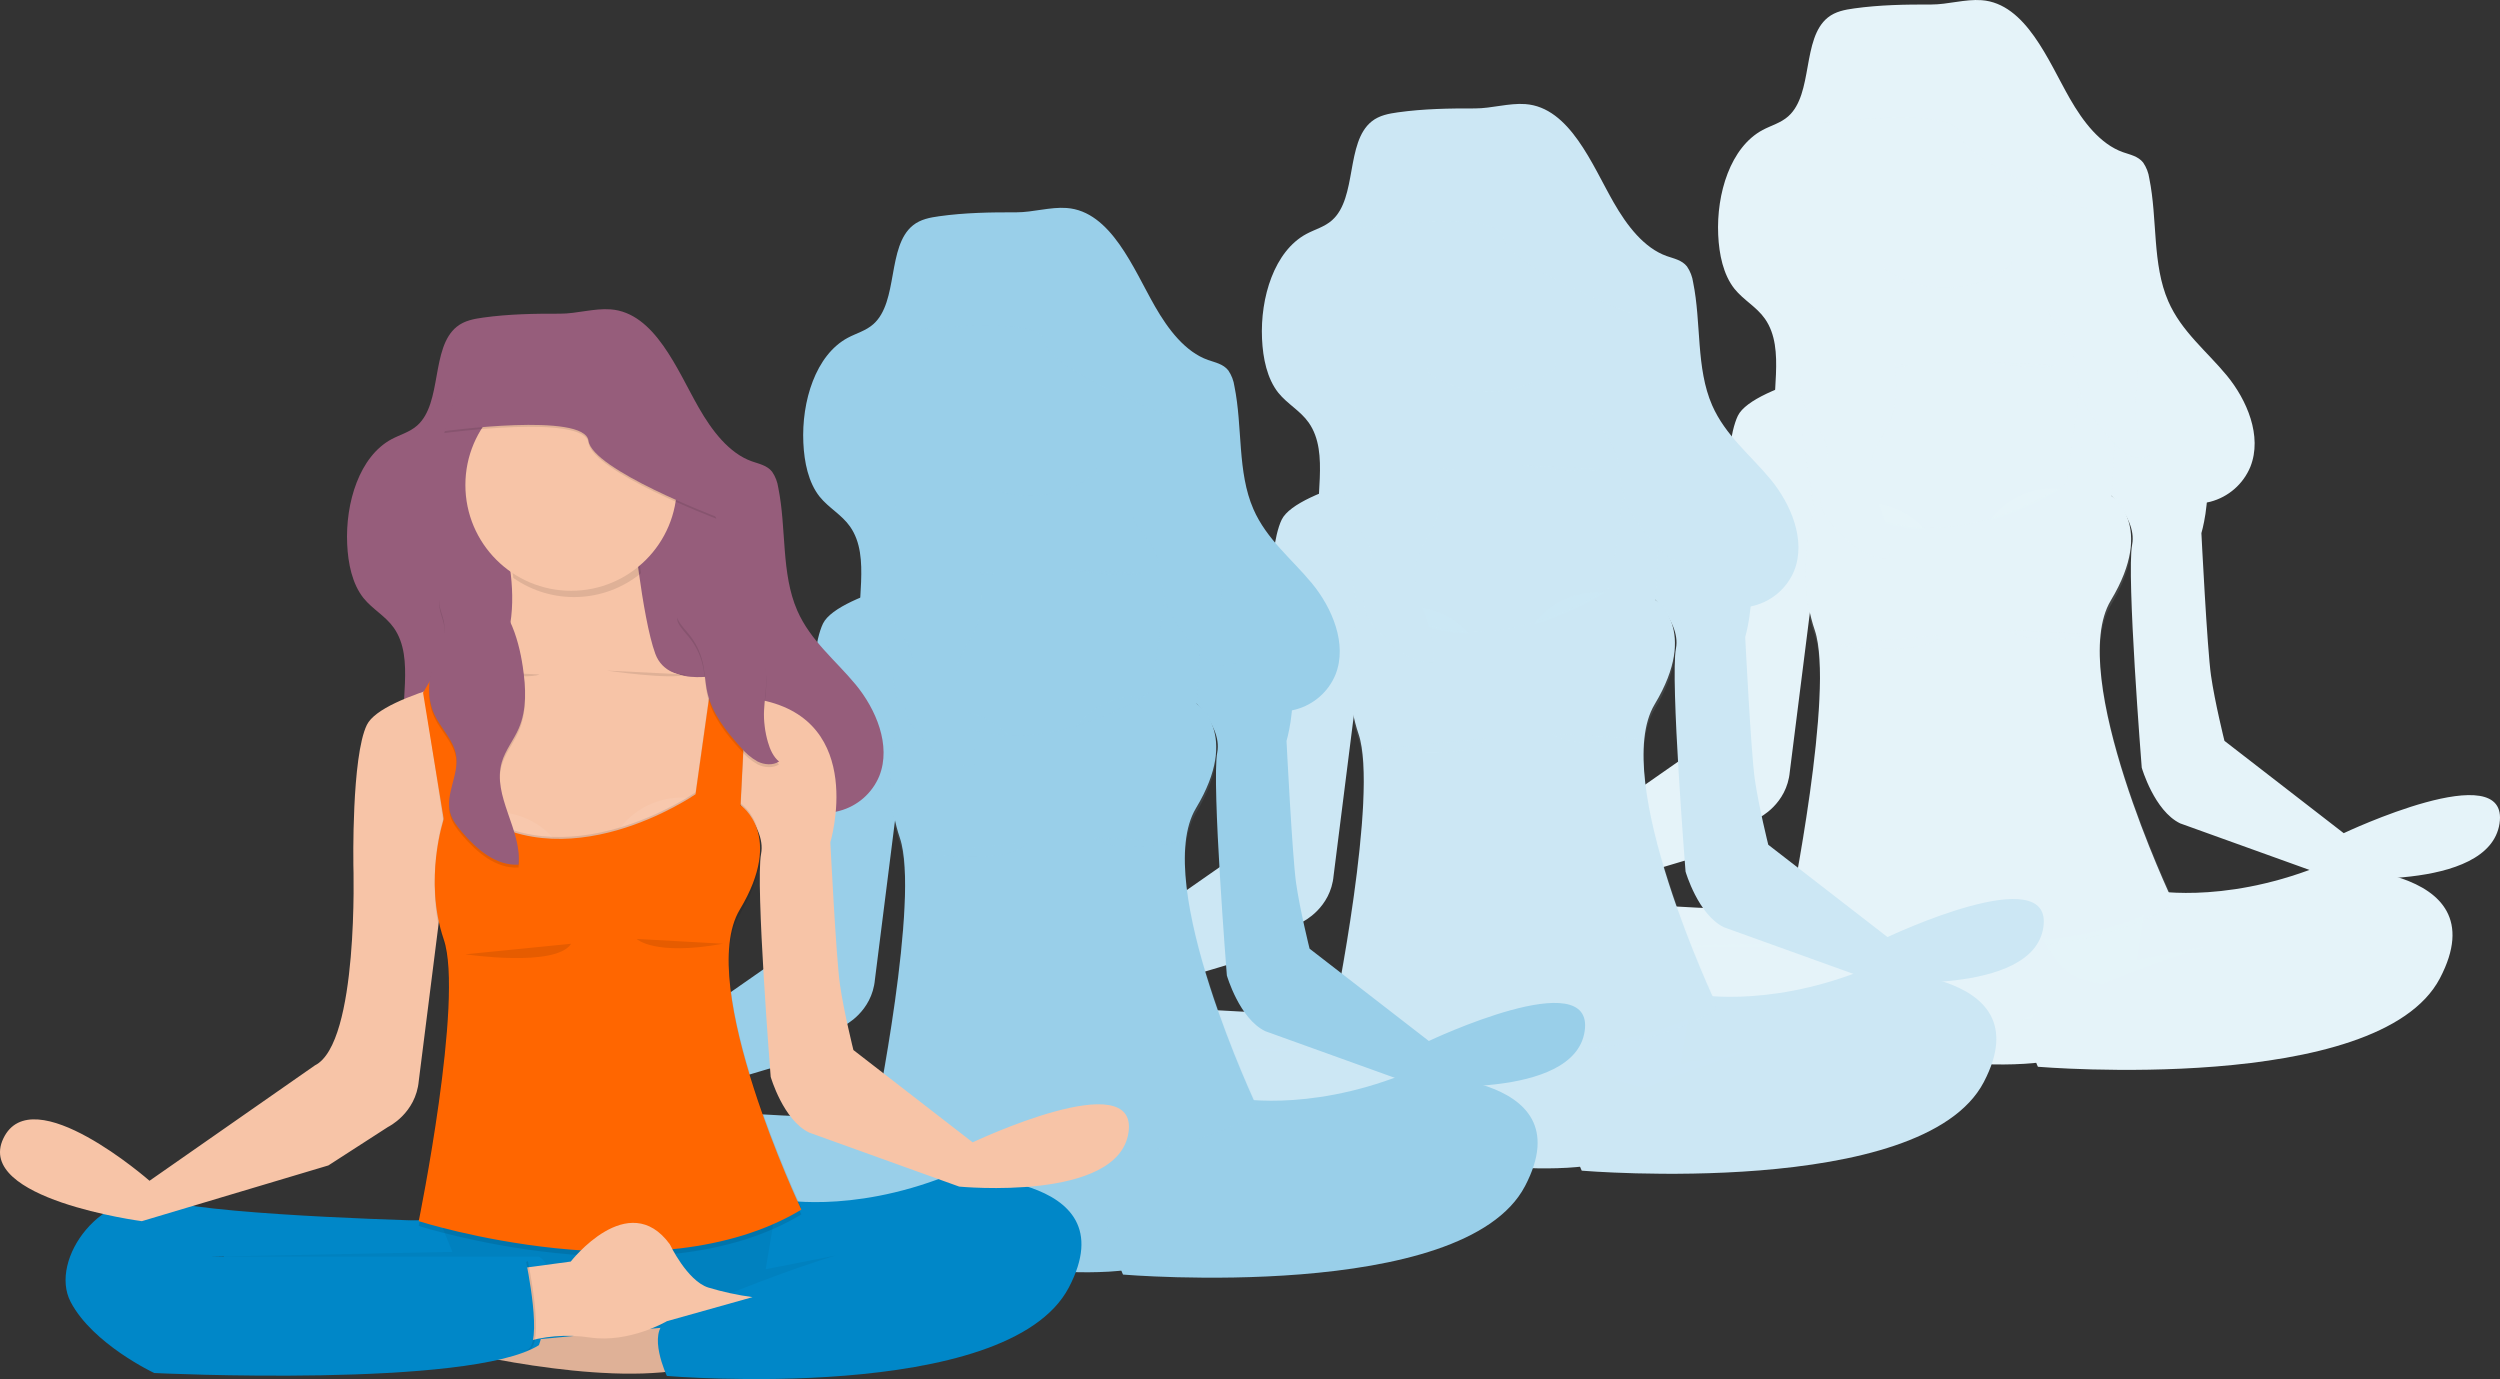 <?xml version="1.0" encoding="utf-8"?>
<!-- Generator: Adobe Illustrator 16.0.4, SVG Export Plug-In . SVG Version: 6.00 Build 0)  -->
<!DOCTYPE svg PUBLIC "-//W3C//DTD SVG 1.1//EN" "http://www.w3.org/Graphics/SVG/1.1/DTD/svg11.dtd">
<svg version="1.1" id="Ebene_1" xmlns="http://www.w3.org/2000/svg" xmlns:xlink="http://www.w3.org/1999/xlink" x="0px" y="0px"
	 width="986.551px" height="544.212px" viewBox="25.345 114.859 986.551 544.212"
	 enable-background="new 25.345 114.859 986.551 544.212" xml:space="preserve">
<rect x="25.345" y="114.859" width="986.551" height="544.212" fill="#333333" stroke="none"/>
<g id="Ebene_2" display="none">
	<path display="inline" opacity="0.2" fill="#6C63FF" enable-background="new    " d="M297.08,46.32
		c-12.12,1.58-25.29,4.24-33.3,14.83c-9.47,12.52-8.2,31.55-3.91,47.4c4.29,15.85,11.07,31.3,11,47.9
		c-0.19,26.39-18.21,48.79-38.72,60.6c-20.51,11.81-43.66,15.62-65.8,22.51c-20.649,6.457-40.397,15.506-58.77,26.93
		c-15.59,9.67-31.27,22.309-37.51,41.389c-10.23,31.291,8.59,64.5,27.18,90.189c57,78.771,129.66,154.352,218.48,162.002
		c66.35,5.67,132.77-27.894,198.397-15.58c30.15,5.639,58.24,20.66,86.539,33.889c28.301,13.23,58.07,25,88.58,23.5
		s62.15-18.799,75.371-50.49c7.809-18.729,8.6-40.446,15.818-59.485c22.117-58.41,91.061-67.894,131.061-111.854
		c21-23.09,33-54.799,43-86.219c16.148-51.121,28.26-105,25.561-159.351c-1.18-23.66-5.6-48.23-18.729-66.49
		c-9.549-13.29-22.879-22.11-35.9-30.64c-29.639-19.42-61.459-39.47-95.51-37.16c-19.619,1.33-38.18,10.06-56.9,16.9
		c-35.656,13-72.855,19.44-109.869,25.79c-61.146,10.5-123.18,21-185.157,15.76c-27.37-2.33-53.224-11.63-80.15-15.44
		C365.09,38.57,329.7,42.07,297.08,46.32z"/>
	<circle display="inline" opacity="0.5" fill="#6C63FF" enable-background="new    " cx="791" cy="169.97" r="38"/>
	<polygon display="inline" fill="#6C63FF" points="671.331,304.12 323.6,304.12 343.47,242.97 354.12,242.97 356.25,258.83 
		631.59,258.83 633.01,242.97 645.78,242.97 	"/>
	<polygon display="inline" opacity="0.2" enable-background="new    " points="671.331,304.12 323.6,304.12 343.47,242.97 
		354.12,242.97 356.25,258.83 631.59,258.83 633.01,242.97 645.78,242.97 	"/>
	<polygon display="inline" fill="#6C63FF" points="695.459,317.709 292.38,317.709 282.44,292.799 703.981,292.799 	"/>
	<polygon display="inline" fill="#6C63FF" points="682.69,333.57 302.31,333.57 292.38,317.709 695.459,317.709 	"/>
	<rect x="302.31" y="329.04" display="inline" fill="#6C63FF" width="380.371" height="18.121"/>
	<rect x="279.6" y="376.6" display="inline" fill="#6C63FF" width="432.891" height="67.949"/>
	<rect x="279.6" y="376.6" display="inline" opacity="0.2" enable-background="new    " width="432.891" height="67.949"/>
	<polygon display="inline" fill="#6C63FF" points="985,605.35 0,598.559 28.39,437.75 963.709,437.75 	"/>
	<path display="inline" d="M279,555.53h12.58c8.284,0,15,6.717,15,15v30.301l0,0H264l0,0V570.53
		C264,562.247,270.716,555.53,279,555.53z"/>
	<path display="inline" d="M700.53,555.53h12.58c8.285,0,15,6.717,15,15v30.301l0,0h-42.58l0,0V570.53
		C685.53,562.247,692.247,555.53,700.53,555.53z"/>
	<circle display="inline" fill="none" stroke="#000000" stroke-miterlimit="10" cx="187.35" cy="632.53" r="0"/>
	<rect x="279.6" y="376.6" display="inline" fill="#6C63FF" width="7.1" height="67.949"/>
	<rect x="320.76" y="376.6" display="inline" fill="#6C63FF" width="7.104" height="67.949"/>
	<rect x="366.18" y="376.6" display="inline" fill="#6C63FF" width="7.104" height="67.949"/>
	<rect x="659.981" y="376.6" display="inline" fill="#6C63FF" width="7.1" height="67.949"/>
	<rect x="705.401" y="376.6" display="inline" fill="#6C63FF" width="7.1" height="67.949"/>
	<polygon display="inline" fill="#6C63FF" points="712.491,381.129 279.6,381.129 254.06,358.48 736.62,358.48 	"/>
	<rect x="279.6" y="381.129" display="inline" fill="#6C63FF" width="17.03" height="9.061"/>
	<rect x="316.51" y="381.129" display="inline" fill="#6C63FF" width="17.03" height="9.061"/>
	<rect x="360.5" y="381.129" display="inline" fill="#6C63FF" width="17.03" height="9.061"/>
	<rect x="655.719" y="381.129" display="inline" fill="#6C63FF" width="17.031" height="9.061"/>
	<rect x="695.459" y="381.129" display="inline" fill="#6C63FF" width="17.031" height="9.061"/>
	<polygon display="inline" fill="#6C63FF" points="739.459,358.48 252.64,358.48 246.96,342.629 743.719,342.629 	"/>
	<polygon display="inline" opacity="0.2" enable-background="new    " points="739.459,358.48 252.64,358.48 246.96,342.629 
		743.719,342.629 	"/>
	<path display="inline" opacity="0.1" fill="#252223" enable-background="new    " d="M516.18,165.41h-6.881
		c2.66,0.121,4.914-1.937,5.035-4.596c0.121-2.659-1.936-4.913-4.596-5.034c-0.146-0.007-0.293-0.007-0.439,0H453.57
		c-2.659,0.121-4.717,2.375-4.599,5.034c0.113,2.489,2.105,4.482,4.599,4.596h6.88c-2.659-0.121-4.913,1.936-5.034,4.596
		c-0.122,2.659,1.936,4.913,4.595,5.034c0.146,0.007,0.293,0.007,0.439,0h-9.63c-2.659-0.121-4.914,1.937-5.035,4.596
		c-0.121,2.659,1.937,4.913,4.596,5.034c0.146,0.007,0.293,0.007,0.439,0h55.729c2.658,0.121,4.912-1.936,5.033-4.596
		c0.123-2.659-1.936-4.913-4.594-5.034c-0.146-0.007-0.293-0.007-0.439,0h9.629c2.66,0.121,4.914-1.937,5.035-4.596
		c0.121-2.659-1.936-4.913-4.596-5.034C516.473,165.403,516.327,165.403,516.18,165.41z"/>
	<path display="inline" opacity="0.1" fill="#252223" enable-background="new    " d="M786.18,165.41h-6.881
		c2.66,0.121,4.914-1.937,5.035-4.596c0.121-2.659-1.936-4.913-4.596-5.034c-0.146-0.007-0.293-0.007-0.439,0h-55.729
		c-2.66,0.121-4.717,2.375-4.6,5.034c0.113,2.489,2.105,4.482,4.6,4.596h6.879c-2.658-0.121-4.912,1.936-5.033,4.596
		c-0.123,2.659,1.936,4.913,4.594,5.034c0.146,0.007,0.293,0.007,0.439,0h-9.629c-2.66-0.121-4.914,1.937-5.035,4.596
		c-0.121,2.659,1.936,4.913,4.596,5.034c0.146,0.007,0.293,0.007,0.439,0h55.729c2.658,0.121,4.912-1.936,5.033-4.596
		c0.123-2.659-1.936-4.913-4.594-5.034c-0.146-0.007-0.293-0.007-0.439,0h9.629c2.66,0.121,4.914-1.937,5.035-4.596
		c0.121-2.659-1.936-4.913-4.596-5.034C786.473,165.403,786.327,165.403,786.18,165.41z"/>
	<path display="inline" opacity="0.1" fill="#252223" enable-background="new    " d="M211.18,288.411h-6.88
		c2.659,0.121,4.914-1.938,5.035-4.597c0.121-2.659-1.937-4.914-4.596-5.034c-0.146-0.007-0.292-0.007-0.439,0h-55.73
		c-2.659,0.12-4.716,2.375-4.595,5.034c0.113,2.488,2.106,4.48,4.595,4.597h6.88c-2.659,0.121-4.717,2.375-4.596,5.032
		c0.113,2.49,2.106,4.482,4.596,4.597h-9.63c-2.659-0.121-4.913,1.938-5.034,4.596c-0.121,2.66,1.936,4.914,4.596,5.035
		c0.146,0.006,0.292,0.006,0.438,0h55.73c2.66,0.121,4.914-1.937,5.035-4.596c0.121-2.66-1.937-4.914-4.596-5.035
		c-0.146-0.006-0.292-0.006-0.439,0h9.63c2.659-0.121,4.717-2.375,4.595-5.033C215.662,290.516,213.669,288.523,211.18,288.411
		L211.18,288.411z"/>
	<path display="inline" fill="none" stroke="#535461" stroke-width="2" stroke-miterlimit="10" d="M788.731,675.12
		c0,0-24.674-83.76,4.629-145.41c12.301-25.869,16.381-54.92,10.697-83c-2.717-13.332-6.646-26.388-11.75-39"/>
	<path display="inline" fill="#6C63FF" d="M810.5,368.799c0,10.271-18.59,40-18.59,40s-18.59-29.77-18.59-40
		c-0.238-10.264,7.889-18.777,18.15-19.016c10.266-0.238,18.777,7.889,19.02,18.15c0.006,0.289,0.006,0.575,0,0.86h0.01V368.799
		L810.5,368.799z"/>
	<path display="inline" fill="#6C63FF" d="M841.26,425.661c-5.58,8.619-37.357,23.5-37.357,23.5s0.58-35.091,6.156-43.711
		c5.799-8.476,17.363-10.648,25.842-4.854c8.176,5.59,10.531,16.607,5.359,25.056V425.661z"/>
	<path display="inline" fill="#6C63FF" d="M839.911,522.831c-9.17,4.619-44.111,1.43-44.111,1.43s18.211-30,27.381-34.621
		c9.072-4.805,20.324-1.344,25.129,7.73c4.809,9.072,1.348,20.324-7.729,25.129c-0.217,0.115-0.438,0.227-0.66,0.334h-0.01V522.831z
		"/>
	<path display="inline" fill="#6C63FF" d="M822.34,596.12c-8.25,6.1-43.24,8.861-43.24,8.861s12.883-32.642,21.133-38.75
		c8.203-6.173,19.857-4.523,26.027,3.682c6.172,8.205,4.523,19.859-3.682,26.031C822.5,596.002,822.42,596.061,822.34,596.12z"/>
	<path display="inline" fill="#6C63FF" d="M764.87,451.151c7.361,7.147,41.67,14.559,41.67,14.559s-8.4-34.07-15.76-41.229
		c-7.533-6.979-19.295-6.525-26.271,1.006c-6.742,7.278-6.578,18.571,0.371,25.651L764.87,451.151z"/>
	<path display="inline" fill="#6C63FF" d="M745.411,537.12c9.17,4.621,44.105,1.43,44.105,1.43s-18.209-30-27.379-34.619
		c-9.07-4.805-20.32-1.346-25.129,7.73c-4.805,9.074-1.346,20.324,7.729,25.129c0.219,0.117,0.438,0.229,0.662,0.334h0.01v-0.004
		H745.411z"/>
	<path display="inline" fill="#6C63FF" d="M737.959,623.28c8.25,6.1,43.24,8.858,43.24,8.858s-12.879-32.647-21.143-38.75
		c-8.205-6.17-19.857-4.521-26.027,3.685c-6.172,8.205-4.523,19.858,3.682,26.031c0.08,0.059,0.158,0.116,0.238,0.176H737.959
		L737.959,623.28z"/>
	<path display="inline" fill="#FC6681" d="M810.5,368.799c0,10.271-18.59,40-18.59,40s-18.59-29.77-18.59-40
		c-0.238-10.264,7.889-18.777,18.15-19.016c10.266-0.238,18.777,7.889,19.02,18.15c0.006,0.289,0.006,0.575,0,0.86h0.01V368.799
		L810.5,368.799z"/>
	<path display="inline" fill="#FC6681" d="M841.26,425.661c-5.58,8.619-37.357,23.5-37.357,23.5s0.58-35.091,6.156-43.711
		c5.799-8.476,17.363-10.648,25.842-4.854c8.176,5.59,10.531,16.607,5.359,25.056V425.661z"/>
	<path display="inline" fill="#FC6681" d="M839.911,522.831c-9.17,4.619-44.111,1.43-44.111,1.43s18.211-30,27.381-34.621
		c9.072-4.805,20.324-1.344,25.129,7.73c4.809,9.072,1.348,20.324-7.729,25.129c-0.217,0.115-0.438,0.227-0.66,0.334h-0.01V522.831z
		"/>
	<path display="inline" fill="#FC6681" d="M822.34,596.12c-8.25,6.1-43.24,8.861-43.24,8.861s12.883-32.642,21.133-38.75
		c8.203-6.173,19.857-4.523,26.027,3.682c6.172,8.205,4.523,19.859-3.682,26.031C822.5,596.002,822.42,596.061,822.34,596.12z"/>
	<path display="inline" fill="#FC6681" d="M764.87,451.151c7.361,7.147,41.67,14.559,41.67,14.559s-8.4-34.07-15.76-41.229
		c-7.533-6.979-19.295-6.525-26.271,1.006c-6.742,7.278-6.578,18.571,0.371,25.651L764.87,451.151z"/>
	<path display="inline" fill="#FC6681" d="M745.411,537.12c9.17,4.621,44.105,1.43,44.105,1.43s-18.209-30-27.379-34.619
		c-9.07-4.805-20.32-1.346-25.129,7.73c-4.805,9.074-1.346,20.324,7.729,25.129c0.219,0.117,0.438,0.229,0.662,0.334h0.01v-0.004
		H745.411z"/>
	<path display="inline" fill="#FC6681" d="M737.959,623.28c8.25,6.1,43.24,8.858,43.24,8.858s-12.879-32.647-21.143-38.75
		c-8.205-6.17-19.857-4.521-26.027,3.685c-6.172,8.205-4.523,19.858,3.682,26.031c0.08,0.059,0.158,0.116,0.238,0.176H737.959
		L737.959,623.28z"/>
	<path display="inline" fill="none" stroke="#535461" stroke-width="2" stroke-miterlimit="10" d="M206.73,673.12
		c0,0-24.67-83.76,4.63-145.41c12.3-25.869,16.38-54.92,10.7-83c-2.716-13.332-6.649-26.388-11.75-39"/>
	<path display="inline" fill="#6C63FF" d="M228.5,366.799c0,10.271-18.59,40-18.59,40s-18.59-29.77-18.59-40
		c-0.238-10.264,7.89-18.777,18.154-19.016c10.264-0.24,18.778,7.889,19.017,18.15c0.006,0.289,0.006,0.575,0,0.86h0.009V366.799z"
		/>
	<path display="inline" fill="#6C63FF" d="M259.26,423.661c-5.58,8.619-37.36,23.5-37.36,23.5s0.58-35.091,6.16-43.711
		c5.794-8.476,17.363-10.648,25.838-4.854c8.176,5.59,10.534,16.607,5.362,25.056V423.661z"/>
	<path display="inline" fill="#6C63FF" d="M257.91,520.831c-9.17,4.619-44.11,1.43-44.11,1.43s18.21-30,27.38-34.621
		c9.257-4.438,20.361-0.528,24.801,8.728c4.315,8.998,0.757,19.797-8.061,24.469h-0.01V520.831z"/>
	<path display="inline" fill="#6C63FF" d="M240.34,594.12c-8.25,6.1-43.24,8.861-43.24,8.861s12.88-32.642,21.13-38.75
		c8.206-6.173,19.86-4.521,26.031,3.684c6.171,8.205,4.521,19.859-3.684,26.031C240.498,594.004,240.419,594.062,240.34,594.12
		L240.34,594.12z"/>
	<path display="inline" fill="#6C63FF" d="M182.87,449.151c7.36,7.147,41.67,14.559,41.67,14.559s-8.4-34.07-15.76-41.229
		c-7.533-6.978-19.294-6.525-26.271,1.008c-6.742,7.278-6.579,18.569,0.371,25.649L182.87,449.151z"/>
	<path display="inline" fill="#6C63FF" d="M163.41,535.12c9.17,4.621,44.11,1.43,44.11,1.43s-18.21-30-27.38-34.619
		c-9.257-4.438-20.361-0.53-24.801,8.728c-4.315,8.998-0.757,19.797,8.061,24.467h0.01V535.12z"/>
	<path display="inline" fill="#6C63FF" d="M155.96,621.28c8.25,6.1,43.24,8.858,43.24,8.858s-12.88-32.647-21.14-38.75
		c-8.205-6.17-19.86-4.521-26.031,3.685c-6.171,8.205-4.522,19.858,3.683,26.031c0.079,0.059,0.159,0.116,0.239,0.176H155.96
		L155.96,621.28z"/>
	<path display="inline" fill="#FC6681" d="M228.5,366.799c0,10.271-18.59,40-18.59,40s-18.59-29.77-18.59-40
		c-0.238-10.264,7.89-18.777,18.154-19.016c10.264-0.24,18.778,7.889,19.017,18.15c0.006,0.289,0.006,0.575,0,0.86h0.009V366.799z"
		/>
	<path display="inline" fill="#FC6681" d="M259.26,423.661c-5.58,8.619-37.36,23.5-37.36,23.5s0.58-35.091,6.16-43.711
		c5.794-8.476,17.363-10.648,25.838-4.854c8.176,5.59,10.534,16.607,5.362,25.056V423.661z"/>
	<path display="inline" fill="#FC6681" d="M257.91,520.831c-9.17,4.619-44.11,1.43-44.11,1.43s18.21-30,27.38-34.621
		c9.257-4.438,20.361-0.528,24.801,8.728c4.315,8.998,0.757,19.797-8.061,24.469h-0.01V520.831z"/>
	<path display="inline" fill="#FC6681" d="M240.34,594.12c-8.25,6.1-43.24,8.861-43.24,8.861s12.88-32.642,21.13-38.75
		c8.206-6.173,19.86-4.521,26.031,3.684c6.171,8.205,4.521,19.859-3.684,26.031C240.498,594.004,240.419,594.062,240.34,594.12
		L240.34,594.12z"/>
	<path display="inline" fill="#FC6681" d="M182.87,449.151c7.36,7.147,41.67,14.559,41.67,14.559s-8.4-34.07-15.76-41.229
		c-7.533-6.978-19.294-6.525-26.271,1.008c-6.742,7.278-6.579,18.569,0.371,25.649L182.87,449.151z"/>
	<path display="inline" fill="#FC6681" d="M163.41,535.12c9.17,4.621,44.11,1.43,44.11,1.43s-18.21-30-27.38-34.619
		c-9.257-4.438-20.361-0.53-24.801,8.728c-4.315,8.998-0.757,19.797,8.061,24.467h0.01V535.12z"/>
	<path display="inline" fill="#FC6681" d="M155.96,621.28c8.25,6.1,43.24,8.858,43.24,8.858s-12.88-32.647-21.14-38.75
		c-8.205-6.17-19.86-4.521-26.031,3.685c-6.171,8.205-4.522,19.858,3.683,26.031c0.079,0.059,0.159,0.116,0.239,0.176H155.96
		L155.96,621.28z"/>
	<g display="inline" opacity="0.2">
		<path d="M371.25,555.53h12.58c8.284,0,15,6.717,15,15v30.301l0,0h-42.58l0,0V570.53C356.25,562.247,362.966,555.53,371.25,555.53z
			"/>
		<path d="M486.21,555.53h12.58c8.285,0,15,6.717,15,15v30.301l0,0h-42.58l0,0V570.53C471.21,562.247,477.926,555.53,486.21,555.53z
			"/>
		<path d="M605.43,555.53H618c8.283,0,15,6.717,15,15v30.301l0,0h-42.57l0,0V570.53C590.43,562.247,597.147,555.53,605.43,555.53z"
			/>
	</g>
	<rect x="410.18" y="376.6" display="inline" fill="#6C63FF" width="7.104" height="67.949"/>
	<rect x="617.401" y="376.6" display="inline" fill="#6C63FF" width="7.1" height="67.949"/>
	<rect x="405.92" y="381.129" display="inline" fill="#6C63FF" width="17.03" height="9.061"/>
	<rect x="613.139" y="381.129" display="inline" fill="#6C63FF" width="17.031" height="9.061"/>
</g>
<g id="Ebene_3" display="none">
	
		<linearGradient id="SVGID_1_" gradientUnits="userSpaceOnUse" x1="-130.521" y1="1241.33" x2="-130.521" y2="808.249" gradientTransform="matrix(1 0 0 1 622.5 -548.332)">
		<stop  offset="0" style="stop-color:#808080;stop-opacity:0.25"/>
		<stop  offset="0.54" style="stop-color:#808080;stop-opacity:0.12"/>
		<stop  offset="1" style="stop-color:#808080;stop-opacity:0.1"/>
	</linearGradient>
	<path display="inline" fill="url(#SVGID_1_)" d="M658.67,597.129l-48.68-37.359c0,0-3.934-15.569-5.5-26.471
		c-1.57-10.897-3.934-57.6-3.934-57.6c1.117-4.043,1.857-8.185,2.209-12.359c0.48-0.1,1-0.221,1.451-0.35
		c7.377-1.881,13.443-7.111,16.393-14.131c5-12.439-1.459-27.146-9.643-37.002c-8.18-9.857-18.471-17.777-23.85-30
		c-6.643-15.062-4.371-33.26-7.76-49.738c-0.326-2.312-1.189-4.514-2.514-6.432c-2.1-2.609-5.391-3.183-8.33-4.222
		c-9.277-3.291-16.236-12.312-21.67-21.721c-8.789-15.25-17.891-38.438-36-39.759c-6.729-0.49-13.76,1.78-20.56,1.76
		c-10.55,0-21,0.13-31.46,1.58c-3.74,0.51-7.62,1.21-10.74,3.68c-10.71,8.471-5.859,30.862-16.18,40
		c-3.07,2.711-7,3.682-10.471,5.541c-13.079,7-18.893,25.67-18.119,42.471c0.356,7.869,2,16.068,6.646,21.818
		c3.684,4.602,8.934,7.24,12.36,12.09c5.54,7.83,4.79,18.211,4.188,28.771c-7.397,3.101-13.341,6.661-15.21,10.488
		c-6.277,12.843-5.5,56.818-5.5,56.818s2.359,72-15.699,81l-67.528,46.699c0,0-47.9-41.64-59.68-17.119
		c-8.06,16.771,21.35,26.26,40.74,30.58c-12.229,8.68-19,24.721-13.26,35.59c9,17.119,34.16,28.801,34.16,28.801
		s95.95,4.631,140.3-5.311h0.729c18.83,3.41,45.85,7,67.52,4.84c0.41,1,0.701,1.645,0.701,1.645s139,11.681,164.109-35.812
		c12.891-24.35-0.562-35.6-16.723-40.779c18.09-1.438,38.689-6.5,41.062-21.881C726.59,565.219,658.67,597.129,658.67,597.129z
		 M644.67,612.02c-25.43,9.271-46.08,9.789-57.07,9.091c-5.406-11.771-27.92-62.789-28.51-96.931
		c0.141-7.619,1.5-14.278,4.539-19.278c6.551-10.771,8.48-19.211,8.26-25.631c0-0.48,0-0.939,0-1.4
		c0.031-1.961-0.158-3.92-0.566-5.84c1.08,2.639,1.4,5.526,0.93,8.34c-2.359,12.07,3.93,90.291,3.93,90.291
		s5.104,17.51,15.701,22.57L644.67,612.02z M395.62,606.491l24.34-15.57c0,0,11.39-5.43,12.54-18.701l8-63.229
		c0.55,2.709,1.271,5.381,2.16,8c1.42,4.147,2,10.229,2.109,17.469c-0.271,35.25-12.271,93.812-12.271,93.812h0.15l-0.094,0.42
		l-0.85,0.051c-19.75-0.604-65.771-2.32-91.54-5.894L395.62,606.491z M352.97,643.35v0.142h-6L352.97,643.35z"/>
</g>
<g id="_x36_814d84d-9ca9-4e87-a09b-cc788a44d462">
	<rect x="766.905" y="292.167" opacity="0.2" fill="#E5F3F9" enable-background="new    " width="45.422" height="90.601"/>
	<rect x="755.555" y="224.22" fill="#E5F3F9" width="7.102" height="67.947"/>
	<rect x="820.836" y="224.22" fill="#E5F3F9" width="7.102" height="67.947"/>
	<rect x="864.838" y="224.22" fill="#E5F3F9" width="7.102" height="67.947"/>
	<rect x="751.293" y="228.75" fill="#E5F3F9" width="17.031" height="9.06"/>
	<rect x="815.167" y="228.75" fill="#E5F3F9" width="17.031" height="9.06"/>
	<rect x="860.588" y="228.75" fill="#E5F3F9" width="17.031" height="9.06"/>
	<ellipse fill="#E5F3F9" cx="789.616" cy="183.45" rx="11.35" ry="18.12"/>
	<ellipse opacity="0.2" fill="#E5F3F9" enable-background="new    " cx="789.616" cy="183.45" rx="11.35" ry="18.12"/>
	<ellipse fill="#E5F3F9" cx="789.616" cy="183.45" rx="7.1" ry="11.32"/>
	<path fill="#E5F3F9" d="M842.137,153.73c5.25,9.18,12.002,18,20.951,21.18c2.842,1,6,1.57,8,4.11
		c1.279,1.876,2.107,4.021,2.42,6.27c3.271,16.071,1.082,33.821,7.502,48.5c5.199,11.889,15.15,19.639,23.062,29.228
		c7.91,9.589,14.121,23.93,9.316,36.048c-2.811,6.808-8.646,11.908-15.77,13.781c-6.621,1.787-13.531,1-20.252-0.149
		c-8.861-1.57-17.881-4-25.264-10c-12.771-10.371-18.172-29-24.852-45.56c-3.141-7.759-7.311-15.89-14.211-18.669
		c-7.91-3.18-16.791,2.13-21.922,9.919c-5.129,7.79-7.41,17.579-9.889,26.999c-2.803,10.631-6.354,21.68-13.713,28.631
		c-6.521,6.359-16.176,8.291-24.643,4.929c-8.199-3.421-14.689-12.062-16.57-22.089c-2.908-15.46,4.062-34-4.488-46.218
		c-3.32-4.73-8.393-7.31-12-11.79c-4.451-5.61-6.08-13.601-6.434-21.271c-0.75-16.379,4.871-34.629,17.514-41.41
		c3.381-1.81,7.148-2.76,10.117-5.4c10.002-8.88,5.291-30.71,15.645-39c3-2.41,6.76-3.08,10.381-3.59
		c10.141-1.41,20.211-1.57,30.41-1.54c6.582,0,13.371-2.19,19.881-1.71C824.848,116.25,833.618,138.86,842.137,153.73z"/>
	<polygon fill="#E5F3F9" points="654.399,484.776 658.229,530.143 926.122,528.553 921.022,479.026 830.448,468.485 671.62,478.065 
			"/>
	<polygon opacity="0.05" fill="#E5F3F9" enable-background="new    " points="654.399,484.776 658.229,530.143 926.122,528.553 
		921.022,479.026 830.448,468.485 671.62,478.065 	"/>
	<path fill="#E5F3F9" d="M830.676,516.495l-89.184,8.352c0,0,61.104,15.562,96.773,8L830.676,516.495z"/>
	<path opacity="0.1" fill="#E5F3F9" enable-background="new    " d="M830.676,516.495l-89.184,8.352c0,0,61.104,15.562,96.773,8
		L830.676,516.495z"/>
	<path fill="#E5F3F9" d="M762.745,196.97c0,0,17.461,45.919-8.35,66.409c-25.812,20.489-4.555,77.795-4.555,77.795l99.438-4.549
		c0,0,9.871-64.506,4.551-78.176c0,0-23.531,6.83-28.842-7.589c-5.312-14.42-9.109-53.89-9.109-53.89H762.745z"/>
	<path fill="#E5F3F9" d="M739.973,474.745c0,0-83.873-1.898-108.535-8c-24.658-6.103-45.922,23.147-37.189,39.852
		c8.729,16.699,33.002,28.078,33.002,28.078s124.854,6.07,151.809-11c0,0,10.25-29.219,0-34.908h-130.16l96.004-1.897
		L739.973,474.745z"/>
	<path fill="#E5F3F9" d="M873.19,466.026c0,0,28.082,6.067,66.793-9.111c0,0,72.48-2.279,48.201,44
		c-24.279,46.281-158.641,34.91-158.641,34.91s-8-17.08,0-21.629c8.002-4.554,77.424-33.771,99.006-32.263l-60.004,11.763
		L873.19,466.026z"/>
	<path opacity="0.1" fill="#E5F3F9" enable-background="new    " d="M819.317,219.06c-1.449-10.811-2.303-19.62-2.303-19.62h-53.133
		c2.453,6.959,4.156,14.159,5.08,21.479C784.274,231.638,804.84,230.878,819.317,219.06L819.317,219.06z"/>
	<circle fill="#E5F3F9" cx="791.776" cy="184.25" r="41.74"/>
	<path fill="#E5F3F9" d="M767.305,256.929c0,0-50.094,9.489-56.164,21.998c-6.066,12.513-5.311,55.408-5.311,55.408
		s2.281,70.211-15.18,78.933l-65.273,45.538c0,0-46.303-40.608-57.684-16.696c-11.379,23.907,54.65,32.639,54.65,32.639l73.625-22
		l23.529-15.18c0,0,11-5.312,12.145-18.221l9.867-78.183l39.475-11.377h63.73l8.539-24.381c0,0,15.752,12.62,13.475,24.381
		c-2.279,11.758,3.791,87.998,3.791,87.998s4.93,17.08,15.18,22l59.213,21.319c0,0,62.623,6.068,66.793-21.25
		c4.172-27.319-61.482,3.789-61.482,3.789l-47.062-36.43c0,0-3.789-15.18-5.312-25.812c-1.52-10.629-3.787-56.157-3.787-56.157
		s14.42-47.818-27.322-56.158l-53.895-16.698L767.305,256.929z"/>
	<path opacity="0.1" fill="#E5F3F9" enable-background="new    " d="M733.711,266.598l7.781,51.417c0,0-8,23.906,0,47.438
		c8,23.528-9.881,111.188-9.881,111.188s93.732,30,151.008-4.549c0,0-42.121-88.801-24.291-118.4
		c17.832-29.599,0.291-41.178,0.291-41.178l2.799-54.408l-12.9-3.791l-7.59,53.789c0,0-52.373,36.429-91.084,4.549l-8.352-58.438
		L733.711,266.598z"/>
	<path opacity="0.07" fill="#E5F3F9" enable-background="new    " d="M787.856,327.715c-8.4-13.426-25.629-18.271-39.793-11.189
		C760.774,326.036,774.786,328.575,787.856,327.715z"/>
	<path opacity="0.07" fill="#E5F3F9" enable-background="new    " d="M809.366,322.018c8.396-13.426,25.627-18.27,39.793-11.19
		C836.458,320.334,822.438,322.885,809.366,322.018z"/>
	<path opacity="0.1" fill="#E5F3F9" enable-background="new    " d="M733.711,266.598l7.781,48.757c0,0-8,23.91,0,47.438
		c8,23.529-9.881,111.189-9.881,111.189s93.732,30,151.008-4.55c0,0-42.121-88.801-24.291-118.399
		c17.832-29.599,0.291-41.179,0.291-41.179l2.74-54.448l-12.902-3.789l-7.59,53.886c0,0-52.373,36.43-91.084,4.551l-8.354-58.437
		L733.711,266.598z"/>
	<path fill="#E5F3F9" d="M733.333,266.218l8.16,49.898c0,0-8,23.909,0,47.438c8,23.529-9.881,111.189-9.881,111.189
		s93.732,30,151.008-4.549c0,0-42.121-88.802-24.291-118.4c17.832-29.599,0.291-41.178,0.291-41.178l2.74-54.449l-12.902-3.789
		l-7.59,53.888c0,0-52.373,36.428-91.084,4.549l-8.354-58.437L733.333,266.218z"/>
	<path fill="#E5F3F9" d="M771.854,493.344l19.764-2.66c0,0,22.77-29.221,39.092-6.827c0,0,6.83,14.42,15.18,17.077
		c5.713,1.728,11.553,2.992,17.465,3.789l-33.771,9.49c0,0-14.801,8.73-30.361,6.449c-9.16-1.396-18.52-0.613-27.32,2.281
		L771.854,493.344z"/>
	<path opacity="0.1" fill="#E5F3F9" enable-background="new    " d="M750.034,369.436c0,0,35.672,5.31,41.742-4.17"/>
	<path opacity="0.1" fill="#E5F3F9" enable-background="new    " d="M817.618,363.366c0,0,6.83,6.829,34.15,1.899"/>
	<path opacity="0.1" fill="#E5F3F9" enable-background="new    " d="M748.133,257.488c0,0,26.186,3.791,31.121,1.521"/>
	<path opacity="0.1" fill="#E5F3F9" enable-background="new    " d="M805.827,257.488c0,0,26.18,3.791,31.121,1.521"/>
	<path opacity="0.1" fill="#E5F3F9" enable-background="new    " d="M774.706,490.495c0,0,7.209,34,0,35.201
		c-7.211,1.196-17.461-5.603-17.461-6.361c0-0.758,4.549-22.389,4.549-22.389L774.706,490.495z"/>
	<path fill="#E5F3F9" d="M773.944,490.495c0,0,7.211,34,0,35.201c-7.209,1.196-17.459-5.603-17.459-6.361
		c0-0.758,4.549-22.389,4.549-22.389L773.944,490.495z"/>
	<path opacity="0.1" fill="#E5F3F9" enable-background="new    " d="M738.713,252.519c-3.18,7.389-4.311,16.109-0.93,23.407
		c2.58,5.57,7.619,10.08,8.59,16.141c1.221,7.601-4.41,15.33-2.311,22.729c0.801,2.84,2.67,5.24,4.566,7.49
		c5.781,6.83,13.463,13.438,22.383,12.909c1.408-13.78-10.5-27.149-6.602-40.438c1.4-4.76,4.682-8.719,6.66-13.26
		c3.291-7.529,2.818-16.126,1.631-24.257c-1.73-11.789-6.109-26.258-17.801-31.778c-5.381-2.541-13-2.721-14.92,4.17
		c-1,3.68,1.396,7.139,1.729,10.74C742.133,244.939,740.483,248.409,738.713,252.519z"/>
	<path fill="#E5F3F9" d="M738.713,251.379c-3.18,7.389-4.311,16.108-0.93,23.409c2.58,5.569,7.619,10.08,8.59,16.139
		c1.221,7.603-4.41,15.328-2.311,22.73c0.801,2.84,2.67,5.239,4.566,7.489c5.781,6.83,13.463,13.438,22.383,12.91
		c1.408-13.779-10.5-27.147-6.602-40.438c1.4-4.761,4.682-8.722,6.66-13.261c3.291-7.53,2.818-16.129,1.631-24.259
		c-1.73-11.789-6.109-26.259-17.801-31.779c-5.381-2.539-13-2.72-14.92,4.17c-1,3.68,1.396,7.14,1.729,10.74
		C742.133,243.81,740.483,247.28,738.713,251.379z"/>
	<path opacity="0.1" fill="#E5F3F9" enable-background="new    " d="M741.684,163.76c0,0,55.412-7.59,56.926,3.79
		c1.51,11.38,50.471,30,50.471,30l-12.139-30l-22.395-37.19c0,0-41.004-3-42.883,0c-1.881,3-23.531,12.9-23.531,12.9L741.684,163.76
		z"/>
	<path fill="#E5F3F9" d="M741.684,163c0,0,55.412-7.59,56.926,3.79c1.51,11.38,50.471,30,50.471,30l-12.139-30l-22.395-37.18
		c0,0-41.004-3-42.883,0c-1.881,3-23.531,12.9-23.531,12.9L741.684,163z"/>
	<path opacity="0.1" fill="#E5F3F9" enable-background="new    " d="M838.108,244.11c2.691,3.226,4.598,7.037,5.561,11.128
		c0.92,3.91,0.949,8,1.83,11.919c1.869,8.349,7.389,15.37,13.16,21.69c1.867,2.287,4.146,4.209,6.721,5.656
		c2.641,1.301,6,1.57,8.449,0c-2.32-1.896-3.58-4.809-4.41-7.697c-1.166-4.029-1.688-8.219-1.539-12.41
		c0.25-7,2.299-14.389-0.609-20.769c-1.682-3.68-4.811-6.48-8-9c-2.217-1.803-4.605-3.377-7.143-4.7
		c-4.709-2.351-10.119-3.38-15.318-3.89C830.028,235.339,835.958,241.53,838.108,244.11z"/>
	<path fill="#E5F3F9" d="M838.108,242.96c2.695,3.232,4.602,7.05,5.561,11.15c0.92,3.909,0.949,8,1.83,11.919
		c1.869,8.351,7.389,15.37,13.16,21.688c1.867,2.289,4.146,4.209,6.721,5.66c2.641,1.299,6,1.57,8.449,0
		c-2.32-1.9-3.58-4.812-4.41-7.701c-1.166-4.027-1.688-8.217-1.539-12.406c0.25-7.001,2.299-14.391-0.609-20.771
		c-1.682-3.68-4.811-6.479-8-9c-2.217-1.801-4.605-3.376-7.143-4.699c-4.709-2.35-10.119-3.381-15.318-3.89
		C830.028,234.201,835.958,240.39,838.108,242.96z"/>
</g>
<g id="_x36_814d84d-9ca9-4e87-a09b-cc788a44d462_Kopie_3">
	<rect x="586.887" y="333.168" opacity="0.2" fill="#CCE7F4" enable-background="new    " width="45.422" height="90.602"/>
	<rect x="575.538" y="265.223" fill="#CCE7F4" width="7.1" height="67.945"/>
	<rect x="640.821" y="265.223" fill="#CCE7F4" width="7.1" height="67.945"/>
	<rect x="684.823" y="265.223" fill="#CCE7F4" width="7.1" height="67.945"/>
	<rect x="571.276" y="269.752" fill="#CCE7F4" width="17.029" height="9.061"/>
	<rect x="635.151" y="269.752" fill="#CCE7F4" width="17.027" height="9.061"/>
	<rect x="680.573" y="269.752" fill="#CCE7F4" width="17.031" height="9.061"/>
	<ellipse fill="#CCE7F4" cx="609.598" cy="224.452" rx="11.354" ry="18.12"/>
	<ellipse opacity="0.2" fill="#CCE7F4" enable-background="new    " cx="609.598" cy="224.452" rx="11.354" ry="18.12"/>
	<ellipse fill="#CCE7F4" cx="609.598" cy="224.452" rx="7.104" ry="11.32"/>
	<path fill="#CCE7F4" d="M662.122,194.732c5.25,9.18,12,18,20.951,21.18c2.84,1,6,1.57,8,4.11c1.275,1.876,2.104,4.021,2.42,6.27
		c3.27,16.071,1.08,33.821,7.5,48.5c5.201,11.892,15.148,19.642,23.062,29.229c7.91,9.59,14.121,23.931,9.318,36.047
		c-2.812,6.812-8.646,11.908-15.771,13.781c-6.619,1.789-13.527,1-20.25-0.147c-8.859-1.57-17.881-4-25.262-10
		c-12.771-10.371-18.172-29-24.852-45.562c-3.143-7.76-7.312-15.891-14.211-18.668c-7.91-3.182-16.791,2.129-21.924,9.918
		c-5.131,7.791-7.408,17.579-9.891,27c-2.799,10.629-6.35,21.678-13.711,28.629c-6.52,6.359-16.174,8.293-24.641,4.933
		c-8.199-3.422-14.691-12.062-16.57-22.091c-2.91-15.461,4.059-34-4.49-46.219c-3.32-4.729-8.391-7.311-12.002-11.79
		c-4.449-5.61-6.08-13.601-6.43-21.271c-0.75-16.379,4.871-34.629,17.512-41.41c3.379-1.81,7.15-2.76,10.119-5.4
		c10.002-8.88,5.291-30.71,15.641-39c3-2.41,6.764-3.08,10.381-3.59c10.145-1.41,20.213-1.57,30.412-1.54
		c6.58,0,13.371-2.19,19.881-1.71C644.831,157.252,653.6,179.863,662.122,194.732z"/>
	<polygon fill="#CCE7F4" points="474.383,525.78 478.213,571.149 746.106,569.559 741.006,520.03 650.43,509.489 491.604,519.069 	
		"/>
	<polygon opacity="0.05" fill="#CCE7F4" enable-background="new    " points="474.383,525.78 478.213,571.149 746.106,569.559 
		741.006,520.03 650.43,509.489 491.604,519.069 	"/>
	<path fill="#CCE7F4" d="M650.661,557.499l-89.188,8.352c0,0,61.105,15.562,96.775,8L650.661,557.499z"/>
	<path opacity="0.1" fill="#CCE7F4" enable-background="new    " d="M650.661,557.499l-89.188,8.352c0,0,61.105,15.562,96.775,8
		L650.661,557.499z"/>
	<path fill="#CCE7F4" d="M582.729,237.973c0,0,17.463,45.919-8.352,66.408c-25.811,20.49-4.551,77.799-4.551,77.799l99.436-4.551
		c0,0,9.871-64.508,4.551-78.178c0,0-23.529,6.83-28.842-7.588c-5.311-14.422-9.107-53.892-9.107-53.892L582.729,237.973
		L582.729,237.973z"/>
	<path fill="#CCE7F4" d="M559.958,515.749c0,0-83.875-1.898-108.535-8c-24.66-6.1-45.92,23.15-37.188,39.852
		c8.729,16.699,33,28.078,33,28.078s124.853,6.07,151.806-11c0,0,10.25-29.219,0-34.903H468.883l96.004-1.9L559.958,515.749z"/>
	<path fill="#CCE7F4" d="M693.172,507.03c0,0,28.082,6.069,66.795-9.111c0,0,72.482-2.279,48.201,44
		c-24.281,46.281-158.639,34.91-158.639,34.91s-8-17.08,0-21.629c8.002-4.552,77.424-33.771,99.006-32.261L688.532,534.7
		L693.172,507.03z"/>
	<path opacity="0.1" fill="#CCE7F4" enable-background="new    " d="M639.301,260.062c-1.451-10.811-2.301-19.62-2.301-19.62
		h-53.133c2.453,6.959,4.156,14.159,5.08,21.479C604.256,272.641,624.825,271.881,639.301,260.062L639.301,260.062z"/>
	<circle fill="#CCE7F4" cx="611.758" cy="225.252" r="41.74"/>
	<path fill="#CCE7F4" d="M587.288,297.932c0,0-50.092,9.488-56.162,21.996c-6.07,12.512-5.311,55.41-5.311,55.41
		s2.277,70.211-15.184,78.932l-65.271,45.539c0,0-46.302-40.608-57.684-16.698c-11.38,23.909,54.65,32.639,54.65,32.639l73.623-22
		l23.529-15.18c0,0,11-5.312,12.141-18.22l9.871-78.182l39.473-11.379h63.732l8.539-24.381c0,0,15.752,12.619,13.473,24.381
		c-2.281,11.76,3.789,88,3.789,88s4.932,17.08,15.182,22l59.213,21.32c0,0,62.623,6.063,66.793-21.25
		c4.172-27.32-61.48,3.789-61.48,3.789l-47.062-36.435c0,0-3.791-15.18-5.311-25.811c-1.521-10.63-3.789-56.16-3.789-56.16
		s14.42-47.818-27.322-56.158l-53.893-16.696L587.288,297.932z"/>
	<path opacity="0.1" fill="#CCE7F4" enable-background="new    " d="M553.696,307.602l7.777,51.418c0,0-8,23.908,0,47.439
		c8,23.529-9.881,111.189-9.881,111.189s93.736,30,151.012-4.554c0,0-42.123-88.801-24.291-118.396
		c17.828-29.604,0.287-41.182,0.287-41.182l2.803-54.408l-12.9-3.791l-7.592,53.789c0,0-52.371,36.432-91.084,4.551l-8.354-58.439
		L553.696,307.602z"/>
	<path opacity="0.07" fill="#CCE7F4" enable-background="new    " d="M607.838,368.719c-8.396-13.426-25.625-18.27-39.791-11.188
		C580.758,367.04,594.768,369.579,607.838,368.719z"/>
	<path opacity="0.07" fill="#CCE7F4" enable-background="new    " d="M629.35,363.02c8.398-13.426,25.627-18.27,39.791-11.19
		C656.442,361.338,642.42,363.889,629.35,363.02z"/>
	<path opacity="0.1" fill="#CCE7F4" enable-background="new    " d="M553.696,307.602l7.777,48.758c0,0-8,23.91,0,47.439
		s-9.881,111.189-9.881,111.189s93.736,30,151.012-4.549c0,0-42.123-88.806-24.291-118.4c17.828-29.602,0.287-41.182,0.287-41.182
		l2.74-54.447l-12.898-3.789l-7.594,53.885c0,0-52.371,36.434-91.084,4.553l-8.35-58.438L553.696,307.602z"/>
	<path fill="#CCE7F4" d="M553.315,307.221l8.158,49.898c0,0-8,23.91,0,47.438c8,23.528-9.881,111.188-9.881,111.188
		s93.736,30,151.012-4.549c0,0-42.123-88.802-24.291-118.4c17.828-29.601,0.287-41.18,0.287-41.18l2.74-54.449l-12.898-3.789
		l-7.594,53.89c0,0-52.371,36.432-91.084,4.549l-8.35-58.438L553.315,307.221z"/>
	<path fill="#CCE7F4" d="M591.838,534.35l19.76-2.659c0,0,22.771-29.222,39.096-6.83c0,0,6.83,14.42,15.18,17.08
		c5.711,1.725,11.551,2.991,17.463,3.788l-33.771,9.49c0,0-14.801,8.73-30.359,6.449c-9.16-1.395-18.521-0.613-27.322,2.281
		L591.838,534.35z"/>
	<path opacity="0.1" fill="#CCE7F4" enable-background="new    " d="M570.016,410.439c0,0,35.676,5.31,41.742-4.17"/>
	<path opacity="0.1" fill="#CCE7F4" enable-background="new    " d="M637.6,404.37c0,0,6.83,6.83,34.152,1.899"/>
	<path opacity="0.1" fill="#CCE7F4" enable-background="new    " d="M568.116,298.491c0,0,26.184,3.791,31.123,1.521"/>
	<path opacity="0.1" fill="#CCE7F4" enable-background="new    " d="M625.809,298.491c0,0,26.184,3.791,31.123,1.521"/>
	<path opacity="0.1" fill="#CCE7F4" enable-background="new    " d="M594.688,531.499c0,0,7.213,34,0,35.201
		c-7.211,1.199-17.461-5.601-17.461-6.361c0-0.76,4.553-22.389,4.553-22.389L594.688,531.499z"/>
	<path fill="#CCE7F4" d="M593.928,531.499c0,0,7.211,34,0,35.201c-7.211,1.199-17.461-5.601-17.461-6.361
		c0-0.76,4.551-22.389,4.551-22.389L593.928,531.499z"/>
	<path opacity="0.1" fill="#CCE7F4" enable-background="new    " d="M558.696,293.521c-3.182,7.39-4.312,16.107-0.932,23.406
		c2.58,5.57,7.619,10.08,8.592,16.141c1.221,7.601-4.41,15.33-2.312,22.73c0.801,2.84,2.67,5.24,4.57,7.49
		c5.779,6.83,13.461,13.438,22.381,12.91c1.41-13.781-10.5-27.15-6.602-40.441c1.398-4.76,4.682-8.719,6.658-13.26
		c3.291-7.529,2.82-16.127,1.631-24.258c-1.729-11.789-6.107-26.26-17.801-31.78c-5.381-2.541-13-2.721-14.92,4.17
		c-1,3.681,1.4,7.14,1.729,10.741C562.116,285.941,560.467,289.411,558.696,293.521z"/>
	<path fill="#CCE7F4" d="M558.696,292.381c-3.182,7.391-4.312,16.109-0.932,23.41c2.58,5.568,7.619,10.08,8.592,16.137
		c1.221,7.603-4.41,15.33-2.312,22.73c0.801,2.84,2.67,5.238,4.57,7.488c5.779,6.83,13.461,13.438,22.381,12.91
		c1.41-13.777-10.5-27.148-6.602-40.438c1.398-4.762,4.682-8.721,6.658-13.26c3.291-7.529,2.82-16.131,1.631-24.26
		c-1.729-11.789-6.107-26.26-17.801-31.779c-5.381-2.539-13-2.72-14.92,4.17c-1,3.679,1.4,7.138,1.729,10.74
		C562.116,284.812,560.467,288.282,558.696,292.381z"/>
	<path opacity="0.1" fill="#CCE7F4" enable-background="new    " d="M561.667,204.763c0,0,55.414-7.59,56.924,3.79
		c1.51,11.38,50.471,30,50.471,30l-12.139-30l-22.393-37.19c0,0-41.002-3-42.885,0c-1.881,3-23.529,12.9-23.529,12.9
		L561.667,204.763z"/>
	<path fill="#CCE7F4" d="M561.667,204.002c0,0,55.414-7.59,56.924,3.79s50.471,30,50.471,30l-12.139-30l-22.393-37.18
		c0,0-41.002-3-42.885,0c-1.881,3-23.529,12.9-23.529,12.9L561.667,204.002z"/>
	<path opacity="0.1" fill="#CCE7F4" enable-background="new    " d="M658.092,285.114c2.693,3.225,4.6,7.036,5.562,11.127
		c0.92,3.909,0.947,8,1.83,11.92c1.867,8.348,7.389,15.371,13.158,21.688c1.867,2.289,4.146,4.209,6.723,5.658
		c2.641,1.301,6,1.57,8.447,0c-2.318-1.898-3.578-4.809-4.408-7.699c-1.166-4.028-1.688-8.219-1.539-12.408
		c0.25-7,2.299-14.391-0.609-20.77c-1.682-3.68-4.811-6.48-8-9c-2.217-1.803-4.605-3.377-7.143-4.699
		c-4.709-2.352-10.119-3.381-15.318-3.891C650.01,276.34,655.942,282.534,658.092,285.114z"/>
	<path fill="#CCE7F4" d="M658.092,283.961c2.697,3.23,4.604,7.051,5.562,11.148c0.92,3.91,0.947,8,1.83,11.922
		c1.867,8.35,7.389,15.367,13.158,21.688c1.867,2.289,4.146,4.209,6.723,5.66c2.641,1.299,6,1.57,8.447,0
		c-2.318-1.9-3.578-4.812-4.408-7.701c-1.166-4.027-1.688-8.217-1.539-12.406c0.25-7.002,2.299-14.391-0.609-20.771
		c-1.682-3.682-4.811-6.479-8-9c-2.217-1.801-4.605-3.377-7.143-4.699c-4.709-2.35-10.119-3.381-15.318-3.891
		C650.01,275.204,655.942,281.393,658.092,283.961z"/>
</g>
<g id="_x36_814d84d-9ca9-4e87-a09b-cc788a44d462_Kopie_2">
	<rect x="405.874" y="374.17" opacity="0.2" fill="#99CFE9" enable-background="new    " width="45.42" height="90.604"/>
	<rect x="394.524" y="306.225" fill="#99CFE9" width="7.1" height="67.945"/>
	<rect x="459.803" y="306.225" fill="#99CFE9" width="7.104" height="67.945"/>
	<rect x="503.803" y="306.225" fill="#99CFE9" width="7.104" height="67.945"/>
	<rect x="390.263" y="310.752" fill="#99CFE9" width="17.03" height="9.061"/>
	<rect x="454.133" y="310.752" fill="#99CFE9" width="17.03" height="9.061"/>
	<rect x="499.553" y="310.752" fill="#99CFE9" width="17.031" height="9.061"/>
	<ellipse fill="#99CFE9" cx="428.583" cy="265.454" rx="11.35" ry="18.12"/>
	<ellipse opacity="0.2" fill="#99CFE9" enable-background="new    " cx="428.583" cy="265.454" rx="11.35" ry="18.12"/>
	<ellipse fill="#99CFE9" cx="428.583" cy="265.454" rx="7.1" ry="11.32"/>
	<path fill="#99CFE9" d="M481.104,235.734c5.25,9.18,12,18,20.95,21.18c2.842,1,6,1.57,8,4.11c1.279,1.876,2.107,4.021,2.42,6.27
		c3.271,16.072,1.082,33.822,7.502,48.5c5.199,11.892,15.15,19.642,23.062,29.229c7.91,9.59,14.121,23.931,9.318,36.05
		c-2.812,6.809-8.646,11.907-15.771,13.78c-6.621,1.789-13.531,1-20.252-0.149c-8.861-1.57-17.881-4-25.26-10
		c-12.771-10.371-18.17-29-24.854-45.562c-3.14-7.76-7.31-15.891-14.21-18.668c-7.91-3.182-16.79,2.129-21.92,9.918
		s-7.41,17.58-9.89,27c-2.8,10.631-6.354,21.681-13.71,28.631c-6.521,6.359-16.174,8.293-24.644,4.931
		c-8.196-3.42-14.688-12.062-16.566-22.09c-2.91-15.462,4.06-34-4.49-46.22c-3.32-4.729-8.39-7.312-12-11.791
		c-4.45-5.608-6.08-13.602-6.43-21.271c-0.75-16.379,4.869-34.628,17.51-41.411c3.38-1.81,7.15-2.76,10.12-5.4
		c10-8.88,5.29-30.71,15.64-39c3-2.41,6.76-3.08,10.38-3.59c10.144-1.41,20.21-1.57,30.41-1.54c6.58,0,13.37-2.19,19.88-1.71
		C463.814,198.254,472.583,220.864,481.104,235.734z"/>
	<polygon fill="#99CFE9" points="293.374,566.784 297.204,612.153 565.086,610.562 559.987,561.034 469.414,550.493 
		310.593,560.073 	"/>
	<polygon opacity="0.05" fill="#99CFE9" enable-background="new    " points="293.374,566.784 297.204,612.153 565.086,610.562 
		559.987,561.034 469.414,550.493 310.593,560.073 	"/>
	<path fill="#99CFE9" d="M469.643,598.5l-89.18,8.352c0,0,61.104,15.562,96.771,8L469.643,598.5z"/>
	<path opacity="0.1" fill="#99CFE9" enable-background="new    " d="M469.643,598.5l-89.18,8.352c0,0,61.104,15.562,96.771,8
		L469.643,598.5z"/>
	<path fill="#99CFE9" d="M401.713,278.975c0,0,17.46,45.918-8.35,66.408c-25.812,20.49-4.551,77.797-4.551,77.797l99.431-4.549
		c0,0,9.871-64.51,4.55-78.178c0,0-23.53,6.83-28.84-7.592c-5.312-14.42-9.11-53.889-9.11-53.889L401.713,278.975L401.713,278.975z"
		/>
	<path fill="#99CFE9" d="M378.944,556.75c0,0-83.87-1.898-108.53-8c-24.66-6.1-45.92,23.15-37.19,39.852
		c8.73,16.699,33,28.078,33,28.078s124.851,6.07,151.801-11c0,0,10.25-29.219,0-34.905h-130.15l96-1.9L378.944,556.75z"/>
	<path fill="#99CFE9" d="M512.155,548.034c0,0,28.082,6.069,66.793-9.111c0,0,72.48-2.279,48.201,44
		c-24.279,46.281-158.638,34.91-158.638,34.91s-8-17.08,0-21.629c8-4.551,77.421-33.771,99.003-32.26l-60.004,11.76L512.155,548.034
		z"/>
	<path opacity="0.1" fill="#99CFE9" enable-background="new    " d="M458.284,301.064c-1.45-10.812-2.3-19.621-2.3-19.621h-53.131
		c2.451,6.959,4.154,14.16,5.077,21.479C423.242,313.643,443.808,312.881,458.284,301.064L458.284,301.064z"/>
	<circle fill="#99CFE9" cx="430.744" cy="266.254" r="41.74"/>
	<path fill="#99CFE9" d="M406.274,338.934c0,0-50.094,9.488-56.16,21.998c-6.07,12.512-5.312,55.41-5.312,55.41
		s2.28,70.211-15.18,78.933l-65.27,45.538c0,0-46.3-40.608-57.681-16.698c-11.38,23.91,54.65,32.639,54.65,32.639l73.623-22
		l23.526-15.18c0,0,11-5.312,12.144-18.22l9.87-78.182l39.47-11.379h63.729l8.54-24.381c0,0,15.75,12.621,13.474,24.381
		c-2.281,11.76,3.789,88,3.789,88s4.932,17.08,15.182,22l59.213,21.32c0,0,62.623,6.063,66.793-21.25
		c4.17-27.32-61.482,3.789-61.482,3.789l-47.062-36.435c0,0-3.789-15.18-5.311-25.811c-1.521-10.629-3.789-56.16-3.789-56.16
		s14.42-47.818-27.322-56.16l-53.89-16.696L406.274,338.934z"/>
	<path opacity="0.1" fill="#99CFE9" enable-background="new    " d="M372.683,348.602l7.78,51.422c0,0-8,23.906,0,47.438
		c8,23.529-9.88,111.189-9.88,111.189s93.729,30,151.001-4.552c0,0-42.123-88.801-24.291-118.397
		c17.83-29.604,0.289-41.182,0.289-41.182l2.801-54.41l-12.898-3.791l-7.594,53.791c0,0-52.368,36.432-91.079,4.551l-8.351-58.438
		L372.683,348.602z"/>
	<path opacity="0.07" fill="#99CFE9" enable-background="new    " d="M426.824,409.723c-8.399-13.428-25.625-18.271-39.79-11.188
		C399.744,408.042,413.753,410.583,426.824,409.723z"/>
	<path opacity="0.07" fill="#99CFE9" enable-background="new    " d="M448.333,404.023c8.398-13.426,25.625-18.271,39.79-11.19
		C475.423,402.34,461.404,404.893,448.333,404.023z"/>
	<path opacity="0.1" fill="#99CFE9" enable-background="new    " d="M372.683,348.602l7.78,48.762c0,0-8,23.911,0,47.438
		c8,23.529-9.88,111.189-9.88,111.189s93.729,30,151.001-4.549c0,0-42.123-88.804-24.291-118.4
		c17.83-29.6,0.289-41.182,0.289-41.182l2.74-54.449l-12.901-3.789l-7.59,53.889c0,0-52.37,36.433-91.08,4.551l-8.35-58.438
		L372.683,348.602z"/>
	<path fill="#99CFE9" d="M372.303,348.223l8.16,49.898c0,0-8,23.91,0,47.438c8,23.529-9.88,111.189-9.88,111.189
		s93.729,30,151.001-4.549c0,0-42.123-88.801-24.291-118.4c17.83-29.598,0.289-41.18,0.289-41.18l2.74-54.451l-12.901-3.789
		l-7.59,53.891c0,0-52.37,36.433-91.08,4.549l-8.35-58.438L372.303,348.223z"/>
	<path fill="#99CFE9" d="M410.824,575.354l19.76-2.659c0,0,22.77-29.224,39.09-6.83c0,0,6.83,14.42,15.18,17.08
		c5.714,1.725,11.551,2.991,17.463,3.789l-33.771,9.487c0,0-14.8,8.73-30.36,6.449c-9.156-1.395-18.519-0.613-27.316,2.281
		L410.824,575.354z"/>
	<path opacity="0.1" fill="#99CFE9" enable-background="new    " d="M389.003,451.444c0,0,35.67,5.309,41.74-4.17"/>
	<path opacity="0.1" fill="#99CFE9" enable-background="new    " d="M456.583,445.374c0,0,6.83,6.83,34.15,1.9"/>
	<path opacity="0.1" fill="#99CFE9" enable-background="new    " d="M387.104,339.493c0,0,26.183,3.791,31.119,1.521"/>
	<path opacity="0.1" fill="#99CFE9" enable-background="new    " d="M444.793,339.493c0,0,26.18,3.791,31.12,1.521"/>
	<path opacity="0.1" fill="#99CFE9" enable-background="new    " d="M413.673,572.5c0,0,7.21,34,0,35.201
		c-7.21,1.199-17.46-5.603-17.46-6.361s4.55-22.389,4.55-22.389L413.673,572.5z"/>
	<path fill="#99CFE9" d="M412.914,572.5c0,0,7.21,34,0,35.201c-7.21,1.199-17.46-5.603-17.46-6.361s4.55-22.389,4.55-22.389
		L412.914,572.5z"/>
	<path opacity="0.1" fill="#99CFE9" enable-background="new    " d="M377.683,334.523c-3.18,7.39-4.31,16.107-0.93,23.408
		c2.58,5.568,7.62,10.078,8.59,16.142c1.224,7.6-4.41,15.329-2.31,22.729c0.8,2.843,2.67,5.24,4.566,7.49
		c5.78,6.83,13.463,13.438,22.384,12.91c1.406-13.781-10.5-27.15-6.604-40.441c1.4-4.76,4.683-8.719,6.66-13.26
		c3.29-7.526,2.82-16.129,1.63-24.258c-1.729-11.789-6.107-26.259-17.8-31.779c-5.38-2.541-13-2.721-14.92,4.17
		c-1,3.683,1.397,7.142,1.729,10.74C381.104,326.943,379.454,330.413,377.683,334.523z"/>
	<path fill="#99CFE9" d="M377.683,333.383c-3.18,7.389-4.31,16.107-0.93,23.408c2.58,5.568,7.62,10.08,8.59,16.141
		c1.224,7.603-4.41,15.328-2.31,22.729c0.8,2.84,2.67,5.238,4.566,7.488c5.78,6.83,13.463,13.438,22.384,12.91
		c1.406-13.779-10.5-27.148-6.604-40.438c1.4-4.762,4.683-8.723,6.66-13.262c3.29-7.529,2.82-16.129,1.63-24.26
		c-1.729-11.789-6.107-26.261-17.8-31.778c-5.38-2.538-13-2.72-14.92,4.171c-1,3.68,1.397,7.141,1.729,10.738
		C381.104,325.812,379.454,329.284,377.683,333.383z"/>
	<path opacity="0.1" fill="#99CFE9" enable-background="new    " d="M380.654,245.764c0,0,55.41-7.59,56.92,3.79
		c1.51,11.38,50.47,30,50.47,30l-12.14-30l-22.394-37.19c0,0-41-3-42.88,0s-23.53,12.9-23.53,12.9L380.654,245.764z"/>
	<path fill="#99CFE9" d="M380.654,245.004c0,0,55.41-7.59,56.92,3.79s50.47,30,50.47,30l-12.14-30l-22.394-37.18c0,0-41-3-42.88,0
		s-23.53,12.9-23.53,12.9L380.654,245.004z"/>
	<path opacity="0.1" fill="#99CFE9" enable-background="new    " d="M477.074,326.114c2.691,3.227,4.598,7.036,5.56,11.129
		c0.92,3.909,0.95,8,1.83,11.918c1.87,8.35,7.39,15.371,13.162,21.69c1.867,2.289,4.146,4.209,6.719,5.658
		c2.645,1.301,6,1.57,8.451,0c-2.32-1.898-3.58-4.809-4.41-7.699c-1.168-4.028-1.688-8.219-1.541-12.41
		c0.25-7,2.301-14.389-0.605-20.77c-1.684-3.68-4.812-6.479-8-9c-2.221-1.803-4.609-3.377-7.144-4.699
		c-4.71-2.352-10.12-3.381-15.316-3.891C468.994,317.342,474.923,323.534,477.074,326.114z"/>
	<path fill="#99CFE9" d="M477.074,324.963c2.697,3.23,4.601,7.051,5.56,11.15c0.92,3.908,0.95,8,1.83,11.92
		c1.87,8.35,7.39,15.367,13.162,21.688c1.867,2.287,4.146,4.209,6.719,5.658c2.645,1.301,6,1.57,8.451,0
		c-2.32-1.898-3.58-4.811-4.41-7.699c-1.168-4.027-1.688-8.219-1.541-12.408c0.25-7,2.301-14.391-0.605-20.771
		c-1.684-3.68-4.812-6.479-8-9c-2.221-1.801-4.609-3.377-7.144-4.699c-4.71-2.35-10.12-3.381-15.316-3.891
		C468.994,316.206,474.923,322.395,477.074,324.963z"/>
</g>
<g id="_x36_814d84d-9ca9-4e87-a09b-cc788a44d462_Kopie">
	<rect x="225.865" y="414.174" opacity="0.2" enable-background="new    " width="45.42" height="90.604"/>
	<rect x="214.515" y="346.227" fill="#6C63FF" width="7.1" height="67.947"/>
	<rect x="279.794" y="346.227" fill="#6C63FF" width="7.101" height="67.947"/>
	<rect x="323.794" y="346.227" fill="#6C63FF" width="7.101" height="67.947"/>
	<rect x="210.254" y="350.754" fill="#6C63FF" width="17.03" height="9.062"/>
	<rect x="274.125" y="350.754" fill="#6C63FF" width="17.03" height="9.062"/>
	<rect x="319.544" y="350.754" fill="#6C63FF" width="17.03" height="9.062"/>
	<ellipse fill="#6C63FF" cx="248.575" cy="305.457" rx="11.35" ry="18.12"/>
	<ellipse opacity="0.2" enable-background="new    " cx="248.575" cy="305.457" rx="11.35" ry="18.12"/>
	<ellipse fill="#6C63FF" cx="248.575" cy="305.456" rx="7.1" ry="11.32"/>
	<path fill="#965D7B" d="M301.094,275.736c5.25,9.181,12,18,20.95,21.181c2.841,1,6,1.569,8,4.108
		c1.279,1.877,2.107,4.021,2.42,6.271c3.271,16.072,1.08,33.822,7.5,48.5c5.2,11.892,15.15,19.642,23.062,29.229
		c7.909,9.591,14.118,23.931,9.316,36.05c-2.81,6.809-8.646,11.908-15.77,13.781c-6.62,1.788-13.53,1-20.25-0.15
		c-8.86-1.57-17.88-4-25.26-10c-12.771-10.371-18.17-29-24.854-45.562c-3.14-7.76-7.31-15.891-14.21-18.67
		c-7.91-3.18-16.79,2.131-21.92,9.92c-5.13,7.791-7.41,17.58-9.89,27c-2.8,10.631-6.351,21.681-13.71,28.632
		c-6.521,6.36-16.174,8.293-24.641,4.93c-8.199-3.42-14.689-12.062-16.569-22.09c-2.91-15.462,4.06-34-4.49-46.222
		c-3.32-4.729-8.39-7.311-12-11.789c-4.45-5.61-6.08-13.602-6.43-21.271c-0.75-16.379,4.87-34.629,17.51-41.41
		c3.38-1.812,7.15-2.76,10.12-5.4c10-8.879,5.29-30.709,15.64-39c3-2.41,6.76-3.08,10.38-3.59c10.141-1.41,20.21-1.57,30.41-1.54
		c6.58,0,13.37-2.19,19.88-1.71C283.805,238.256,292.575,260.866,301.094,275.736z"/>
	<polygon fill="#0087C8" points="113.365,606.788 117.195,652.157 385.075,650.567 379.975,601.038 289.405,590.497 
		130.584,600.077 	"/>
	<polygon opacity="0.05" enable-background="new    " points="113.365,606.788 117.195,652.157 385.075,650.567 379.975,601.038 
		289.405,590.497 130.584,600.077 	"/>
	<path fill="#F7C4A7" d="M289.634,638.504l-89.18,8.354c0,0,61.101,15.559,96.771,8L289.634,638.504z"/>
	<path opacity="0.1" enable-background="new    " d="M289.634,638.504l-89.18,8.354c0,0,61.101,15.559,96.771,8L289.634,638.504z"/>
	<path fill="#F7C4A7" d="M221.705,318.977c0,0,17.46,45.92-8.35,66.408c-25.811,20.49-4.55,77.799-4.55,77.799l99.43-4.549
		c0,0,9.87-64.51,4.55-78.18c0,0-23.53,6.83-28.84-7.59c-5.311-14.422-9.11-53.893-9.11-53.893L221.705,318.977L221.705,318.977z"/>
	<path fill="#0087C8" d="M198.935,596.754c0,0-83.87-1.896-108.53-8c-24.66-6.1-45.92,23.15-37.19,39.854
		c8.73,16.696,33,28.075,33,28.075s124.851,6.07,151.801-11c0,0,10.25-29.219,0-34.905h-130.15l96-1.9L198.935,596.754z"/>
	<path fill="#0087C8" d="M332.145,588.038c0,0,28.08,6.07,66.79-9.111c0,0,72.479-2.276,48.199,44
		c-24.276,46.281-158.63,34.91-158.63,34.91s-8-17.08,0-21.629c8-4.551,77.42-33.771,99-32.26l-60,11.76L332.145,588.038z"/>
	<path opacity="0.1" enable-background="new    " d="M278.275,341.066c-1.45-10.812-2.3-19.62-2.3-19.62h-53.131
		c2.454,6.959,4.157,14.159,5.08,21.479C243.233,353.645,263.799,352.883,278.275,341.066L278.275,341.066z"/>
	<circle fill="#F7C4A7" cx="250.735" cy="306.256" r="41.74"/>
	<path fill="#F7C4A7" d="M226.265,378.936c0,0-50.091,9.488-56.16,22c-6.07,12.512-5.311,55.408-5.311,55.408
		s2.28,70.211-15.18,78.935l-65.27,45.539c0,0-46.3-40.609-57.681-16.699c-11.38,23.91,54.65,32.639,54.65,32.639l73.62-22
		l23.529-15.18c0,0,11-5.312,12.141-18.219l9.87-78.185l39.47-11.379h63.729l8.54-24.381c0,0,15.75,12.621,13.471,24.381
		c-2.277,11.76,3.79,88,3.79,88s4.933,17.08,15.183,22l59.21,21.32c0,0,62.62,6.065,66.79-21.25c4.17-27.32-61.48,3.789-61.48,3.789
		l-47.06-36.433c0,0-3.79-15.18-5.312-25.811c-1.521-10.629-3.79-56.16-3.79-56.16s14.42-47.819-27.317-56.159l-53.893-16.699
		L226.265,378.936z"/>
	<path opacity="0.1" enable-background="new    " d="M192.674,388.605l7.78,51.423c0,0-8,23.905,0,47.438
		c8,23.529-9.88,111.189-9.88,111.189s93.73,30,151-4.55c0,0-42.12-88.801-24.29-118.399c17.83-29.603,0.29-41.18,0.29-41.18
		l2.8-54.41l-12.899-3.791l-7.591,53.791c0,0-52.369,36.43-91.079,4.549l-8.351-58.438L192.674,388.605z"/>
	<path opacity="0.07" fill="#FFFFFF" enable-background="new    " d="M246.815,449.725c-8.399-13.426-25.625-18.27-39.79-11.188
		C219.735,448.045,233.745,450.584,246.815,449.725z"/>
	<path opacity="0.07" fill="#FFFFFF" enable-background="new    " d="M268.325,444.028c8.398-13.429,25.625-18.271,39.79-11.191
		C295.415,442.344,281.395,444.897,268.325,444.028z"/>
	<path opacity="0.1" enable-background="new    " d="M192.674,388.605l7.78,48.763c0,0-8,23.91,0,47.438
		c8,23.529-9.88,111.189-9.88,111.189s93.73,30,151-4.549c0,0-42.12-88.802-24.29-118.4c17.83-29.598,0.29-41.18,0.29-41.18
		l2.74-54.451l-12.9-3.789l-7.59,53.889c0,0-52.37,36.437-91.08,4.556l-8.35-58.439L192.674,388.605z"/>
	<path fill="#FF6600" d="M192.294,388.227l8.16,49.898c0,0-8,23.91,0,47.439c8,23.526-9.88,111.188-9.88,111.188s93.73,30,151-4.549
		c0,0-42.12-88.801-24.29-118.4c17.83-29.598,0.29-41.18,0.29-41.18l2.74-54.451l-12.9-3.789l-7.59,53.894
		c0,0-52.37,36.43-91.08,4.549l-8.35-58.438L192.294,388.227z"/>
	<path fill="#F7C4A7" d="M230.815,615.358l19.76-2.66c0,0,22.77-29.224,39.09-6.83c0,0,6.83,14.42,15.18,17.08
		c5.711,1.725,11.549,2.992,17.461,3.789l-33.771,9.487c0,0-14.8,8.73-30.36,6.449c-9.159-1.395-18.519-0.611-27.319,2.281
		L230.815,615.358z"/>
	<path opacity="0.1" enable-background="new    " d="M208.995,491.448c0,0,35.67,5.309,41.74-4.17"/>
	<path opacity="0.1" enable-background="new    " d="M276.575,485.375c0,0,6.83,6.83,34.147,1.9"/>
	<path opacity="0.1" enable-background="new    " d="M207.094,379.497c0,0,26.181,3.791,31.12,1.521"/>
	<path opacity="0.1" enable-background="new    " d="M264.785,379.497c0,0,26.18,3.791,31.12,1.521"/>
	<path opacity="0.1" enable-background="new    " d="M233.665,612.504c0,0,7.21,34,0,35.201c-7.21,1.199-17.46-5.6-17.46-6.361
		c0-0.76,4.55-22.389,4.55-22.389L233.665,612.504z"/>
	<path fill="#0087C8" d="M232.905,612.504c0,0,7.21,34,0,35.201c-7.21,1.199-17.46-5.6-17.46-6.361c0-0.76,4.55-22.389,4.55-22.389
		L232.905,612.504z"/>
	<path opacity="0.1" enable-background="new    " d="M197.674,374.525c-3.18,7.392-4.31,16.109-0.93,23.41
		c2.58,5.568,7.62,10.08,8.59,16.142c1.221,7.6-4.41,15.33-2.31,22.729c0.8,2.845,2.67,5.24,4.569,7.49
		c5.78,6.83,13.461,13.439,22.381,12.91c1.409-13.781-10.5-27.15-6.601-40.438c1.4-4.763,4.681-8.722,6.66-13.263
		c3.29-7.526,2.82-16.129,1.63-24.26c-1.729-11.789-6.109-26.261-17.8-31.779c-5.38-2.541-13-2.721-14.92,4.17
		c-1,3.683,1.4,7.142,1.729,10.74C201.094,366.946,199.445,370.417,197.674,374.525z"/>
	<path fill="#965D7B" d="M197.674,373.385c-3.18,7.391-4.31,16.109-0.93,23.41c2.58,5.57,7.62,10.08,8.59,16.141
		c1.221,7.603-4.41,15.328-2.31,22.729c0.8,2.84,2.67,5.24,4.569,7.49c5.78,6.83,13.461,13.438,22.381,12.91
		c1.409-13.779-10.5-27.15-6.601-40.439c1.4-4.76,4.681-8.723,6.66-13.26c3.29-7.531,2.82-16.133,1.63-24.262
		c-1.729-11.791-6.109-26.263-17.8-31.779c-5.38-2.539-13-2.721-14.92,4.17c-1,3.68,1.4,7.141,1.729,10.738
		C201.094,365.816,199.445,369.288,197.674,373.385z"/>
	<path opacity="0.1" enable-background="new    " d="M200.645,285.766c0,0,55.41-7.59,56.92,3.791c1.51,11.379,50.47,30,50.47,30
		l-12.14-30l-22.391-37.19c0,0-41-3-42.88,0s-23.53,12.9-23.53,12.9L200.645,285.766z"/>
	<path fill="#965D7B" d="M200.645,285.006c0,0,55.41-7.59,56.92,3.789c1.51,11.381,50.47,30,50.47,30l-12.14-30l-22.391-37.179
		c0,0-41-3-42.88,0s-23.53,12.9-23.53,12.9L200.645,285.006z"/>
	<path opacity="0.1" enable-background="new    " d="M297.065,366.118c2.694,3.227,4.598,7.037,5.56,11.129
		c0.92,3.91,0.95,8,1.83,11.92c1.87,8.351,7.39,15.371,13.16,21.69c1.867,2.289,4.146,4.209,6.72,5.658c2.641,1.301,6,1.568,8.45,0
		c-2.32-1.897-3.58-4.811-4.41-7.699c-1.167-4.028-1.688-8.219-1.54-12.409c0.25-7,2.3-14.392-0.609-20.771
		c-1.681-3.68-4.811-6.479-8-9c-2.217-1.803-4.605-3.377-7.141-4.698c-4.71-2.353-10.12-3.379-15.319-3.892
		C288.985,357.344,294.915,363.538,297.065,366.118z"/>
	<path fill="#965D7B" d="M297.065,364.965c2.697,3.232,4.601,7.053,5.56,11.15c0.92,3.908,0.95,8,1.83,11.92
		c1.87,8.352,7.39,15.367,13.16,21.688c1.867,2.289,4.146,4.209,6.72,5.659c2.641,1.3,6,1.57,8.45,0
		c-2.32-1.899-3.58-4.812-4.41-7.7c-1.167-4.025-1.688-8.218-1.54-12.408c0.25-7,2.3-14.392-0.609-20.771
		c-1.681-3.68-4.811-6.479-8-9c-2.217-1.801-4.605-3.375-7.141-4.698c-4.71-2.351-10.12-3.382-15.319-3.892
		C288.985,356.208,294.915,362.396,297.065,364.965z"/>
</g>
</svg>
